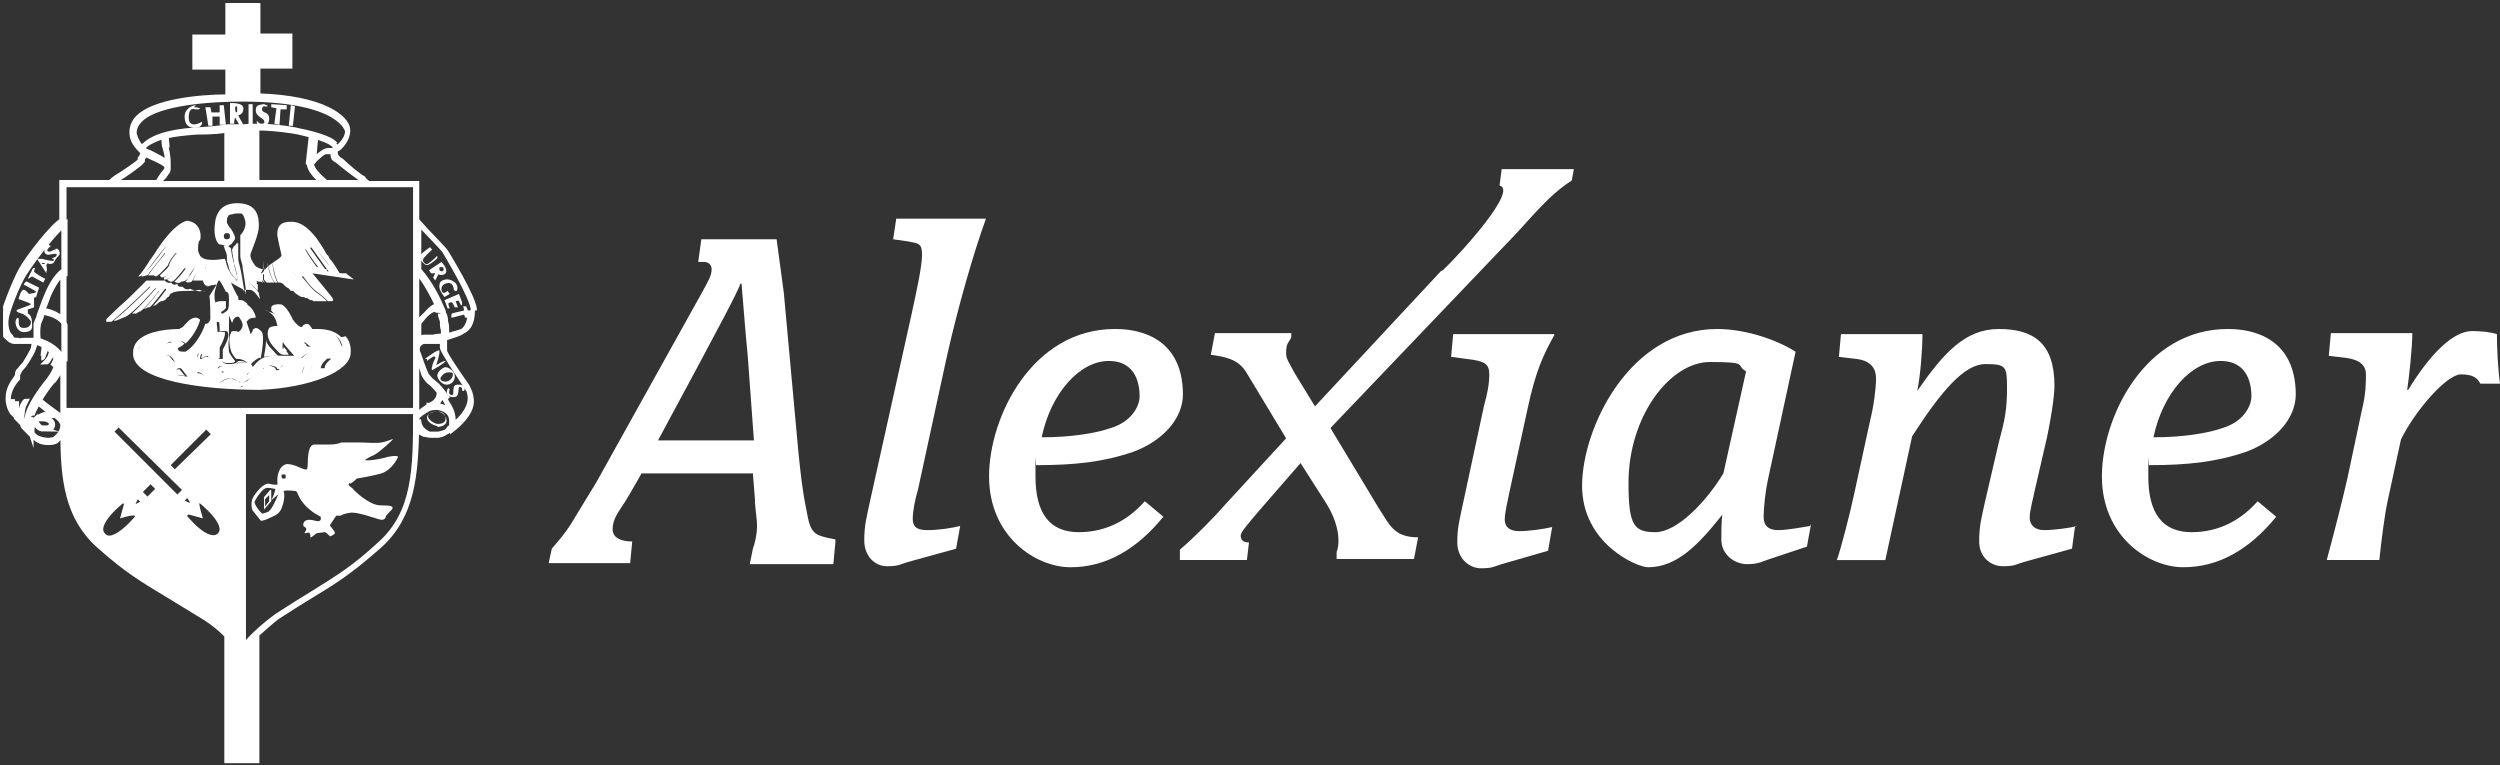 <?xml version="1.0" encoding="UTF-8"?>
<svg id="Ebene_1" data-name="Ebene 1" xmlns="http://www.w3.org/2000/svg" xmlns:xlink="http://www.w3.org/1999/xlink" version="1.1" viewBox="0 0 242.4 74.2">
  <rect x="0" y="0" width="242.4" height="74.2" fill="#333333" stroke="none"/>
  <defs>
    <style>
      .cls-1 {
        clip-path: url(#clippath);
      }

      .cls-2 {
        fill: none;
      }

      .cls-2, .cls-3, .cls-4 {
        stroke-width: 0px;
      }

      .cls-5 {
        clip-path: url(#clippath-1);
      }

      .cls-6 {
        clip-path: url(#clippath-2);
      }

      .cls-3 {
        fill: #009ee0;
      }

      .cls-7 {
        stroke: #fff;
        stroke-miterlimit: 10;
        stroke-width: .5px;
      }

      .cls-7, .cls-4 {
        fill: #fff;
      }
    </style>
    <clipPath id="clippath">
      <rect class="cls-2" x=".3" y=".3" width="242.2" height="73.7"/>
    </clipPath>
    <clipPath id="clippath-1">
      <rect class="cls-2" x=".3" y=".3" width="242.2" height="73.7"/>
    </clipPath>
    <clipPath id="clippath-2">
      <rect class="cls-2" x=".3" y=".3" width="242.2" height="73.7"/>
    </clipPath>
  </defs>
  <g class="cls-1">
    <g>
      <path class="cls-4" d="M110.5,38.4c0,1-.8,2.5-2.8,3.1-1.4.5-3.8.9-6.7.9.9-4.3,3.7-7.4,6.5-7.4s3,2.5,3,3.5M114.7,38.3c0-6.3-5.4-6.4-6.6-6.4-8,0-12.2,8.5-12.2,14.3s4.5,8.8,7.9,8.8,6.4-1.7,9-4.9l-1.8-1.5c-1.5,1.7-3.6,3-6.4,3s-4.2-1.8-4.2-5.4,0-.8.1-1.1c3.7,0,6.5-.3,9.4-1.3,2.7-1,4.8-3.1,4.8-5.6"/>
      <path class="cls-4" d="M150.7,32.4h-9.8l-.2,2.2,1.5.2c1.8.2,2.2.5,2.2,1.5s-.2,1.9-.5,3l-2,9.3c-.4,1.9-.6,2.5-.6,4s1.1,2.5,2.3,2.5,1.3-.2,2-.4l4.5-1.3.4-2.3c-.8.2-2.3.4-3.2.4s-1.4-.4-1.4-1.1.3-1.9.5-2.9l1.7-7.8c.8-3.8,1.6-5.4,2.6-7.2"/>
      <path class="cls-4" d="M139.7,26.3l-12.2,13.1-1.9-3.1c-.7-1.3-.9-1.5-.9-2.1,0-1,.3-1,.5-1.5v-.4h-7.4l-.4,2.1c1.4.2,2.7.4,3.5,1.8l3.8,6.3-5.7,6.2c-1.5,1.7-3.1,3.3-4.6,4.6v1c-.1,0,6.5,0,6.5,0l.2-1.7c-.7,0-.8-.4-.8-.7,0-.3.7-1.1,1.8-2.4l4-4.6,2.3,3.6c1.6,2.4,1.5,4.3,1.2,5v.7c0,0,7.5,0,7.5,0l.4-2.1c-2.4,0-2.8-1.3-3.8-2.8l-4.7-7.8,17-17.8c2.2-2.2,3.9-4.6,6.4-6.2l.2-1.1h-7l-.2,1.6c1.8.4-3.7,6.5-5.5,8.2"/>
      <path class="cls-4" d="M242.4,37.2c-.2-1.4-.3-3.5-.3-4.8-.6-.2-1.5-.3-2.4-.3-1.8,0-4,2.1-6.2,5.7h-.1c.2-1.3.5-4.2.5-5.5h-7.9l-.2,2.2,1.7.2c1.4.2,1.9.8,1.9,1.6s0,1.9-.4,3.5l-1.4,6.6c-.5,2.2-1.4,5.7-2,7.9h5.1c.2-1.9.5-4.3.8-5.7l1.3-6c1.5-3,4.5-6.3,5.8-6.3s1.6.4,1.9.9c0,0,1.7,0,1.7,0ZM218.3,38.4c0,1-.8,2.5-2.8,3.1-1.4.5-3.8.9-6.7.9.9-4.3,3.7-7.4,6.5-7.4s3,2.5,3,3.5M222.6,38.3c0-6.3-5.4-6.4-6.6-6.4-8,0-12.2,8.5-12.2,14.3s4.5,8.8,7.9,8.8,6.4-1.7,9-4.9l-1.8-1.5c-1.5,1.7-3.6,3-6.4,3s-4.2-1.8-4.2-5.4,0-.8.1-1.1c3.7,0,6.5-.3,9.4-1.3,2.7-1,4.8-3.1,4.8-5.6M201.4,51c-.7.2-2.3.4-3.2.4s-1.4-.5-1.4-1.2.3-1.7.5-2.7l1.2-5.2c.3-1.4.7-3.8.7-4.9,0-4.2-2.1-5.5-5.4-5.5s-5.4,2.4-7.9,6c.3-1.5.5-4,.5-5.5h-7.9l-.2,2.2,1.7.2c1.5.2,1.9,1,1.9,1.9s-.2,2.6-.6,4.2l-1.5,6.9c-.4,1.9-1.3,5.4-1.7,6.5h4.7l2.6-12c2.9-4.5,5.1-7,7.1-7s2.1.2,2.1,2.3-.2,3.1-.8,5.3l-1.3,5.6c-.4,1.8-.6,2.5-.6,4s1.1,2.4,2.3,2.4,1.3-.2,2-.4l4.7-1.3.3-2.2ZM169.3,36l-2.2,9.9c-1.7,2.8-4.5,5.7-6.6,5.7s-2.6-.7-2.6-4.8c0-6.4,4-11.7,7.9-11.7s2.4.3,3.5.9M175.5,51c-.6.1-2.2.4-3.1.4s-1.4-.4-1.4-1.3.2-2.6.4-3.5l2.7-12.5c-1.9-1.2-4.9-2.2-7.6-2.2-8.5,0-13.1,9.6-13.1,15.2s5.3,7.9,6.4,7.9c2.8,0,4.9-2.2,7.2-5.1-.1.6-.1,1.8-.1,2.4,0,1.5,1.3,2.4,2.5,2.4s1.5-.3,2.5-.6l3.3-1.1s.4-2.2.4-2.2Z"/>
      <path class="cls-4" d="M95.5,21.2h-8.6l-.3,2,1.4.2c1.1.2,1.4.2,1.4,1.3s-.5,3.4-1,5.7l-4,18c-.4,1.9-.6,2.5-.6,4s1,2.5,2.2,2.5,1.3-.2,2-.4l4.7-1.3.4-2.2c-.8.2-2.1.4-3.2.4s-1.4-.4-1.4-1.1.2-1.8.5-2.8l2.8-12.9c1.1-4.9,2.6-10.1,3.8-13.4M73,42.7h-9.2c6.9-12.8,7.5-14,8-15.2h.1c.1,1.1.4,5.1.6,7l.6,8.2ZM81,52.3c-2.1-.4-2.4-.5-2.8-2.8-.4-1.9-.6-3.8-.8-5.8l-1.4-15.3c-.2-1.5-.6-4.4-.7-5.2h-7.3l-.3,2.2h.6c.4,0,.7.3.7.7,0,.6-.3,1.1-.9,2.2l-10.3,18.5c-.5.8-1.7,2.8-2.5,4.1-.5.8-1.2,1.6-1.8,2.3l-.3,1.4h7.9l.2-2.1c-.8,0-1.9-.2-1.9-1.2s.6-1.7,1.3-2.8c0,0,1.3-2.2,1.5-2.6h10.8l.2,2.5c0,.9.2,1.8.2,2.6s-.2,1.7-.4,2.2l-.3,1.5h8.1s.2-2.1.2-2.1Z"/>
      <path class="cls-7" d="M45.8,30.1c0,1.2-.4,1.9-1.2,2.1-.6.2-1.1.3-1.3.4,0,0,0-.3,0-.6,0-.3,0-.5-.1-.8h0c0-.4-.1-.7-.2-.8,0-.2-.1-.4-.2-.6-.7-1.7-1.7-3.1-2.2-3.6v-4.6c.7.8,2.4,2.5,2.6,2.8,0,0,2.8,4.5,2.8,5.7M40.4,40.9v-.3c0-.2.3-.5,1.2-1,0,0,.3-.1.6-.1s.1,0,.2,0c.2,0,1.4.2,1.4,1.3s0,.2,0,.3h0c0,0,0,.1,0,.2,0,0,0,0,0,0,0,0,0,.1,0,.2,0,0,0,0,0,0,0,0,0,0,0,0-.3.4-.9.5-1.3.6-.1,0-.2,0-.3,0-.2,0-.4,0-.6,0-.4-.2-.9-.5-1-1.2h0s0,0,0,0ZM43.8,40.2c-.2-.5-.9-.8-1.4-.9-.2,0-.3,0-.4,0,.3-.2.8-.5.8-1.1.1.2.3.4.4.6.3.6.5.9.6,1.4M40.4,34.4c.5,1.1.7,1.9.7,1.9,0,0,.2.4.5.7.2.1.6.5,1,1,0,.8-.5,1.1-.9,1.3h-.1c0,.1-.1.1-.2.2,0,0,0,0,0,0,0,0-.7.4-1,.9v-6s0,0,0,.1M42.1,30c-.4,0-1.3.9-1.7,1.5v-5.2c.5.5,1.4,1.9,2.1,3.5,0,.1,0,.2,0,.3-.1,0-.3-.1-.4-.1M42.7,30.4c0,.3.2.6.2.8,0,.3,0,.5.1.8,0,.2,0,.4,0,.6,0,0-.1,0-.2,0-.1,0-.5,0-.8.1,0,0-.2,0-.2,0,0,0,0,0,0,0h0c0,0-.3,0-.7,0,0,0,0,0,0,0-.1,0-.4.1-.5.3,0,0,0,0,0,0,0,0,0,0,0,0v-1.7c.5-.6,1.3-1.6,1.7-1.6h0c.2,0,.4,0,.5.3M43.4,38.7c-.6-1-1.3-1.6-1.6-1.8-.3-.3-.5-.6-.5-.6,0,0-.3-.7-.7-1.9-.2-.4-.2-.7,0-1,.1-.1.3-.3.5-.3,0,0,.5,0,.8,0,0,0,.1,0,.1,0,0,0,.1,0,.2,0,.1,0,.3,0,.4,0,.3,0,.4,0,.5,0,0,.3,0,.5,0,.7v.2c0,.4,1.9,3.1,2.2,3.6.4.5.4,1.3.4,1.3,0,1.2-1.3,2.3-1.8,2.7,0,0,0,0,0-.2.1-1,0-1.5-.6-2.4M40.3,39.9c0,5.5,0,9.8-3.5,12.9-2.5,2.3-4,3.2-6.4,4.7-1,.6-2.1,1.3-3.5,2.2-1.4,1-2.9,2.4-3.3,3.1v-22.9s16.7,0,16.7,0ZM40.3,39.8H6.2v-21.9h34.1v21.9ZM35.6,17.7h-4c-.7-.6-1.4-1.3-1.4-1.8h0c.3-.5,1.1-1.2,1.4-1.2h0c.2,0,.5,0,.7,0,0,0,0,.2,0,.3,0,.3.1.4.3.5,0,0,.2.1.4.3.6.5,1.8,1.4,2.1,1.6.1,0,.3.2.4.4M30.5,13.2c.6.2,1.7.5,2,1,0,0,0,0,0,.2,0,0,0,.1,0,.2-.2,0-.5,0-.7,0h0c-.4,0-1.1.7-1.4,1l.2-2.3ZM30,15.9c0,.5.6,1.2,1.3,1.8h-6.4v-5.3c1,0,2.2.1,3.5.3.7.1,1.3.3,1.8.4l-.3,2.7ZM32.5,14c-.4-.6-2.4-1.1-3.9-1.4-2.1-.4-3.9-.4-5-.3h-1.5c-.6.1-1.4.2-3,.3-3.2.2-4.5.9-5.1,1.5-.1.1-.2.2-.2.3-.7-.7-.8-1.5-.8-1.5,0-.5.2-.9.6-1.3,1.7-1.7,7-2,9.9-2,9.7,0,10.2,3.1,10.2,3.1,0,.7-.5,1.3-.8,1.6,0,0-.1.1-.2.1h0c0-.1,0-.2,0-.3,0,0,0,0,0-.1M13.9,14.3c.2-.5,1.7-1,2-1.1,0,.2,0,.9.1,1.1.1.3.3,1.1.2,1.3,0,0,0,.2,0,.2h0c-.3-.3-1.1-.7-1.7-1-.3-.1-.7-.3-.7-.4,0,0,0-.1,0-.2M16.2,14.3c0-.2-.1-1-.1-1.1.7-.2,1.7-.3,2.9-.4,1.7,0,2.5-.1,3-.2v5.2h-6.6c0-.2.3-.5.5-.7,0-.1.2-.2.2-.3h0c.2-.2.2-.3.2-.5,0-.1,0-.3,0-.4,0,0,0-.1,0-.2,0-.3-.1-1.1-.2-1.4M14,14.9c.1,0,.3.2.4.2,1.6.7,1.8.9,1.8,1.2,0,.1-.2.4-.4.6-.2.3-.4.6-.5.8h-4.3c.1-.1.3-.2.5-.4.5-.3,2.1-1.4,2.3-1.7v-.2c.2-.3.3-.5.4-.6M11.9,48.4l.4.4-.3,1.1s1-.3,1.2-.1c.2.2.2.3.2.3,0,0-2.4,3-3.4,1.8-1.1-1.1,1.9-3.4,1.9-3.4M14,48.7s-.8.5-1.1.5c-.3,0,.4-1.2.4-1.2l.7.7ZM14.3,48.5l-.8-.8,1.1-1.1.8.8s-1.1,1.1-1.1,1.1ZM10.7,41.9l.8-.8,6.5,6.4-.8.8-6.4-6.4ZM17.5,48.6l.7-.7s.6.8.5,1.1c0,.3-1.2-.4-1.2-.4M17,45.9l-.8-.8,3.8-3.8.8.8-3.8,3.7ZM17.8,50l.4-.4,1.1.3s-.3-1-.2-1.2c.2-.2.3-.2.3-.2,0,0,3,2.3,1.9,3.4-1.2,1.1-3.5-1.9-3.5-1.9M6.1,41.2c0,.8-.6,1.2-.8,1.4,0,0-.4.1-.6.1,0,0-.7,0-1.2-.3-.1-.1-.3-.2-.4-.4,0-.1-.1-.7.3-1.2h0c0,.4.4.8.8.8h0c-.3-.1-.7-.5-.7-.8s0-.2.1-.2c0,0,.3,0,.5,0,.6,0,.9.3.9.5,0,.2-.2.4-.5.4h0c.3.1.6,0,.6-.3,0-.3-.2-.6-1-.7,0,0,0,0,0,0,.7-.3,1.1-.2,1.3-.2.7.5.7.9.7.9M6.1,40.7c-.1-.2-.3-.4-.6-.6-.7-.5-1.6-1.2-1.7-1.3.6-1,1.3-1.9,1.4-1.9,0,0,.8-1,.8-1.8,0,0,0,0,0-.1h.1c0,0,0,5.7,0,5.7ZM6.1,34.8h-.1s0,0,0-.1c-.2-.5-.7-1-1.5-1.4-.5-.2-.7-.3-.8-.3,0,0,0,0,0,0,0-.1-.1-.8,0-1.4,0-.3.2-.6.3-.9,0-.2.1-.3.2-.4.3,0,1.7.3,2.1,1.2v3.3ZM6.1,31.1c-.5-.8-1.8-1-2-1,.2-.4.4-.9.6-1.5.5-1.1,1-1.8,1.4-2.1v4.7ZM6.1,26.3c-.4.3-1,1-1.5,2.2-.4.9-.6,1.6-.8,2.1,0,.2-.2.5-.3.8,0,0,0,.2,0,.2,0,.2,0,.5,0,.7,0,.2,0,.4,0,.5,0,0,0,.1,0,.2h0c-.2,0-.5,0-.8,0h-.3c-.3,0-.6.1-.7,0h-.1c-.2,0-.4,0-.6-.4-.4-.3-.5-1.3-.4-1.7,0-.5,1.1-3.5,1.9-4.6.7-1.1,2.9-4,3.8-4.6v4.7ZM3.6,33.2c.1,0,.4.2.8.3,0,.2,0,.6-.2.9,0,.3-.2.3-.2.3h0c0,0,.1,0,.2-.3,0-.2.1-.7.1-.8.3.1.5.3.7.4,0,.2,0,.5-.2.7-.2.3-.3.4-.3.4h0c0,0,.1,0,.3-.4.1-.2.2-.5.2-.7.2.1.3.3.4.4,0,0,0,.3,0,.5-.1.3-.3.6-.3.6h0s.2-.2.3-.5c0-.1,0-.3,0-.4,0,0,0,.2.1.2,0,.1,0,.2,0,.4,0,.7-.8,1.7-.8,1.7,0,0-1.6,1.9-2,3.3,0,.2-.1.4-.1.5h0c0,.4-.1.7,0,1-.2-.2-.4-.4-.4-.5,0,0,0-.1-.1-.2,0-.3,0-1.2.2-1.7.2-.4.2-.4.2-.4h0c0,0-.1,0-.3.4-.2.5-.2,1.3-.2,1.6,0,0-.2-.2-.4-.4,0-.5,0-1.4,0-1.6h0c0,.2,0,1.1,0,1.5-.1-.1-.3-.3-.4-.4,0-.4,0-.9,0-1,0-.1,0-.3,0-.3h0s0,.1,0,.2c0,.1,0,.7,0,.9,0,0,0,0,0,0-.5-.5-.4-1.3-.4-1.3,0-.9.6-1.6.8-1.9,0,0,0-.1.1-.1,0,0,0-.1,0-.2,0-.2.1-.4.2-.4.1-.1.5-.6.5-.6,0,0,.6-.9.8-1.4.1-.3.2-.5.2-.8M3.1,40.3s0,0,0-.1c.2-.5.5-1,.6-1.2.3.3.9.8,1.4,1.1-.3,0-.8,0-1.4.4-.6.3-.7,1-.7,1.4-.1-.3-.2-.7,0-1.5M45.9,30.1c0-1.2-2.7-5.6-2.8-5.8-.3-.4-2.1-2.2-2.7-2.9v-3.6h-4.7c-.2-.2-.4-.3-.5-.5-.4-.2-1.6-1.2-2.1-1.7-.2-.1-.3-.2-.4-.3,0,0-.2-.2-.2-.5,0,0,0-.2,0-.3h0s0,0,0,0c.1,0,.3-.1.4-.3.3-.3.9-.9.8-1.7-.1-1-2.2-3-8.7-3.2v-2.9h3.1s0-2.9,0-2.9h-3.1V.2h-2.9v3.4h-3.2s0,2.9,0,2.9h3.2s0,2.9,0,2.9c-3,0-7.2.5-8.7,2-.4.4-.6.9-.6,1.4s.1,1,.9,1.8c0,0,.1.1.2.2,0,0,0,0,0,0,0,0-.2.5-.3.6v.2c-.2.2-1.6,1.2-2.3,1.6-.3.2-.5.4-.6.5h-4.7v3.7c-.9.5-3.3,3.6-3.9,4.7-.7,1.2-1.8,4.2-1.9,4.7,0,.5,0,1.5.5,1.9.3.3.5.4.7.4h0c.2,0,.5,0,.8,0h.3c.3,0,.6,0,.8,0h0c0,.3,0,.5-.1.8-.3.6-.8,1.4-.8,1.4,0,0-.4.4-.5.6,0,.1-.2.3-.2.5,0,0,0,.1,0,.2,0,0,0,0,0,.1-.3.3-.9,1.1-.9,2,0,0,0,.9.5,1.4.2.2.4.4.6.5.3.2.5.5.5.6,0,.2.6.7.6.8h0c.1.3.4.4.6.6.4.3.9.3,1.1.3s0,0,0,0c.2,0,.6,0,.8-.2.1-.1.4-.4.6-.9,0,4.7.4,8.4,3.6,11.2,2.6,2.3,4.1,3.2,6.6,4.7,1,.6,2.1,1.3,3.6,2.2.8.5,1.5,1.1,2.1,1.7v12.3h2.9v-12.4c.6-.5,1.2-1.1,2-1.7,1.4-.9,2.5-1.6,3.5-2.2,2.5-1.5,3.9-2.5,6.4-4.7,3.2-2.9,3.5-6.8,3.6-11.6,0,0,0,0,0,0,0,0,0,.1,0,.2,0,0,0,0,0,0,0,0,0,.1.1.2.2.2.4.3.6.4.2,0,.4.1.6.1s.3,0,.5,0c0,0,0,0,0,0,0,0,0,0,0,0,0,0,.2,0,.3,0,.6-.1.9-.4,1.1-.7,0,0,0,0,0,0,0,0,2-1.3,2-2.9,0,0,0-.8-.5-1.4-.5-.7-2.2-3.2-2.2-3.5s0,0,0-.2c0-.2,0-.4,0-.7,0,0,0,0,0,0,0,0,0,0,0,0,.3,0,.8-.2,1.4-.4.9-.3,1.3-1,1.3-2.3"/>
      <path class="cls-4" d="M42.4,39.9c-.6,0-.9.2-.9.5s.7.7.9.7.8,0,.8-.5-.4-.7-.7-.7M42.4,41.3c-.2,0-1-.3-1-.8s.8-.6,1-.6c.4,0,.9.4.9.9s-.7.6-.9.6"/>
      <path class="cls-4" d="M25.2,50.2l-.5-.7c0,0,0-.2,0-.3.2.3.5.6.6.8v.2Z"/>
      <path class="cls-4" d="M27.1,49c-.2.6-.4.7-1.1,1.1-.3.1-.4.2-.5.2v-.2c.2,0,.4,0,.8-.2.4-.1.8-1,1-1.6,0,.2,0,.5-.2.8"/>
      <path class="cls-4" d="M27.5,46.4c-.1,0-.2,0-.2-.2s0-.2.2-.2.2,0,.2.2,0,.2-.2.2M26.1,49.6c-.3.1-.6.2-.7.2-.4-.4-.8-1-.7-1.2.2-.4.8-1.3,1.2-1.3s0,0,0,0c.4,0,.6.1.8.1-.1.6-.4,1.1-.4,1.1,0,0,.4-.3.7-.6-.3.7-.7,1.6-1,1.7M33.9,46.9c.2,0,.7-.5.7-.5,0,0,1.3-.2,2.4-.5,1.1-.4,1.6-1.6,1.6-1.6,0,0,0-.2-1,0-1,.3-2.2.4-2.2.3,0,0,.2-.2.9-.5.7-.4,1.7-1.4,1.8-1.5,0-.1-.5.2-1.1.3-.5.1-1.6,0-2.2,0-.6,0-1.6,0-1.7,0,0,0-.4.2-1.1.2,0,0-.7,0-1.5,0-.8,0-.6,1.9-.7,2.3-.1.4-.9-.3-1.8-.4-.8-.1-1.2,1-1.1,1.8,0,0,0,.2,0,.2-.2,0-.5,0-.8-.1-.6-.1-1.4,1-1.6,1.4h0c-.2.4-.1,1.1,0,1.2l.8,1s0,0,0,0c0,0,.3,0,.9-.3.7-.3,1-.5,1.2-1.2.2-.6.2-1.1.1-1.4.4-.1.9,0,1.1,0,.3,0,.2.5.9,1.3.7.8,1.6,1.2,1.6,1.2v.3c-.2.3-.6,0-1.1,0-.5,0-.6.3-.6.5,0,.2.3.2.3.4,0,.2-.3.4-.1.4.2,0,.5-.3.5.4,0,.1.6-.4.6-.4,0,0,.7-.1.8-.1s.4.3.5.4c0,0,.1,0,.4-.2.3-.2-.5-.8-.4-.9,0,0,.6-.9.6-.9h.4c.1,0,.2-.2,1.1-.3.9,0,2.6.7,2.9.7s.4-.2.4-.3.4-.5.6-.7c.2-.3,0-.4-1.1-.4-1.1,0-2.5-1.4-2.6-1.5,0-.1-.5-.4-.5-.5s0-.1.2-.2"/>
      <path class="cls-4" d="M25.7,49v-.6l.4-.4v.6s-.4.5-.4.5ZM26.3,47.6c0,0,0-.1,0-.1,0,0-.1,0-.1,0l-.6.7s0,0,0,0v1.1c0,0,0,.1,0,.1,0,0,0,0,0,0s0,0,0,0l.7-.8s0,0,0,0c0,0,0-1,0-1Z"/>
      <path class="cls-4" d="M2,30.1c0,0-.1,0-.1,0s0,0,.1,0,.1,0,.1,0,0,0-.1,0M2.3,28.7c0,0-.1,0-.1,0s0,0,.1,0,.1,0,.1,0,0,0-.1,0M3.5,28.8s.3-1,.3-.9c0,0-1-.5-1.2-.6-.2,0-.3.3-.3.3,0,0,1.2.6,1.2.7,0,.1-.7.2-.7.2,0,0-.3-.4-.5-.4-.3,0-.5.9-.5.9,0,0,1.2.4,1.2.5s-1.4.5-1.4.6.1.2.5.3c.4.1.9.7.9.8s0,.6-.7.6-.4-.8-.5-.9c0-.1-.2-.2-.3.3,0,.5.3,1,.8,1,1,0,.8-.6.8-.9,0-.8-.4-.9-.4-.9v-.4s.6-.2.6-.2c0,0,0-.6,0-.8-.1-.2.3-.2.3-.2"/>
      <path class="cls-4" d="M4.3,27s-1.1-.6-1-.7c0,0,.1-.3.1-.3h-.2c0,0-.5,1-.5,1h.1c0,0,.3-.2.3-.2l1.1.6.2-.4Z"/>
      <path class="cls-4" d="M41.7,24l.2.2s-.9.8-.9,1c0,.2.3.6.6.3.3-.2.8-.7.8-.7v.2c.1,0-.7.7-1,.7s-.7-.6-.7-.8c0-.3,1.1-1,1.1-1"/>
      <path class="cls-4" d="M42.8,26.3c0,0-.2,0-.2-.2s0-.2.2-.2.2,0,.2.2,0,.2-.2.2M42.8,25.4l-1.2.8.2.3h.4c0,0,0,0,0,0l-.2.4.2.3.3-.6s.4.2.7-.1c.3-.4-.4-1.1-.4-1.1"/>
      <path class="cls-4" d="M44,28.1s0-.9-.8-.6c-.6.2-.4.9-.2.9s.4-.2.4-.2l.2.3-.5.3s-.5-.6-.5-1,.1-.6.6-.7c.4-.1,1.4.3,1.1,1.1,0,0-.2,0-.2,0"/>
      <path class="cls-4" d="M44.8,29.3l-.3-.8-1.4.6.3.8h.2c0,0-.2-.5-.1-.5,0,0,.3-.2.4,0,0,0,.2.4.2.4h.3c0,0-.2-.5-.2-.6,0,0,.3-.1.3,0,0,0,.2.4.2.4h.1Z"/>
      <path class="cls-4" d="M45.4,30.8h-.3c0,0-.1-.3-.1-.3,0,0-1.1.3-1.2.3s0-.4,0-.4c0,0,.7-.2,1.2-.3,0-.1-.1-.4-.1-.4h.3c0,0,.4,1,.4,1Z"/>
      <path class="cls-4" d="M41.2,34.8s1.3-1,1.4-.8c.1.2-.3,1.4-.3,1.4,0,0,.8-.5.9-.4.1.1-1.3.9-1.3.9,0,0-.1-.2,0-.3,0-.4.4-.9.3-1-.1-.2-.8.4-.8.4v-.2Z"/>
      <path class="cls-4" d="M43.2,37c-.4,0-.5-.2-.5-.3s.3-.6.8-.6.4.1.4.3-.3.6-.7.6M43.2,35.6c-.2,0-.8.4-.8.8s.5.9.9.9.8-.3.8-.8-.6-.9-.9-.9"/>
      <path class="cls-4" d="M43.5,37.7h.1c0,.1-.2.6.2.6.4,0-.2-1.1.7-1,.8,0,.5.6.5.6h-.2s.1-.3-.2-.4c-.3,0,.1,1.1-.7,1-.8,0-.6-.8-.4-.9"/>
      <path class="cls-4" d="M4.3,25.6s0,0-.2,0c0,0-.1,0,0-.1,0,0,0,0,.2,0,0,0,.1,0,0,.1M5.4,24.2c-.3,0-.4.2-.6.2-.3,0-.2-.2-.2-.2,0,0,.2-.3.3-.3s-.2-.2-.2-.2c0,0-.4.3-.4.6,0,.3.2.4.4.4.2,0,.8-.2.8,0,0,.2-.3.3-.4.3s0,.1,0,.1h.1c0,0,0,.2,0,.2-.3,0-.8-.1-1.1-.2-.5,0-.5,0-.5,0l.9,1.4v-.2c.1,0,0-.5,0-.6.1-.2.1-.2.3-.1.1,0,.4,0,.5-.3.1-.2.2-.3.2-.3,0,0,.3-.3.3-.4,0-.2-.1-.5-.4-.5"/>
      <path class="cls-4" d="M22.9,10.9c0,0-.1-.1-.1-.3s0-.3.1-.3.1.1.1.3,0,.3-.1.3M23.3,11.1s.3-.1.3-.6c0-.6-1.3-.5-1.3-.5v2s.4,0,.4,0c0,0,0-.4.1-.6,0,0,0,0,0,0,0,0,.4.7.4.7h.4c0,0-.5-.9-.5-.9Z"/>
      <path class="cls-4" d="M19,10.2c-.3,0-1.1.3-1.1,1.1s.4,1.1,1,1.1.7-.4.7-.5-.1-.1-.2,0c0,0-1.1.6-1.1-.5s.6-.8.6-.8h.4c0,0,.1-.1.1-.1,0,0-.2-.1-.6-.1"/>
      <path class="cls-4" d="M19.9,10.3l.3,1.9h.4v-.9s.7,0,.7,0v.8c.1,0,.6,0,.6,0l-.2-1.9s-.4,0-.4,0c0,0,0,.7,0,.7h-.8s-.1-.5-.1-.5h-.5Z"/>
    </g>
  </g>
  <rect class="cls-4" x="24.1" y="10.1" width=".4" height="2"/>
  <polygon class="cls-4" points="28 12.2 28.4 12.2 28.6 10.3 28.2 10.2 28 12.2"/>
  <g class="cls-5">
    <path class="cls-4" d="M25.9,10.4s-.2-.1-.3-.1c-.1,0-.2.2-.2.3,0,.4.7.2.7.9s-.5.7-.7.7-.4,0-.5-.3v-.2s0,0,0,0c0,0,.3.4.5.3.2,0,.3-.1.2-.3,0-.2-.8-.4-.8-1s.4-.5.7-.6c.3,0,.5.2.5.2h-.2Z"/>
  </g>
  <polygon class="cls-4" points="26.3 10.1 27.8 10.2 27.8 10.6 27.2 10.6 27.1 12.1 26.6 12 26.8 10.5 26.3 10.4 26.3 10.1"/>
  <g class="cls-6">
    <g>
      <path class="cls-4" d="M16.4,33c.4,0,.9,0,1.1-.1,0,0,0,0,0,0,0,0,0,0,0,0-.2.1-1.2.1-1.3.1s0,0,0,0c0,0-.2,0-.2.1.3,0,.8,0,.9.3,0,0,0,.2,0,.2,0,.2,0,.3.2.3,0,0,.2-.2.4-.3.1,0,.3-.2.4-.3,0,0-.2-.1-.3-.2,0,0,0,0,0,0,0,0,0,0,.1,0,0,0,.2.1.3.2,1-.9,1.4-2.2,1.4-2.3,0,0-.2-.2-.4-.2-.5,0-.8.4-1,.6-.2.2-.3.4-.5.4h0c0,0-.7.7-1,1"/>
      <path class="cls-4" d="M22.8,34.8c0,0,.1,0,.2,0,.5,0,.8.2,1,.4,0,0,0,0,0,0,.1.1.2.2.2.3.1-.2.5-.6.9-.8,0,0,.1,0,.2,0,0-.2.2-1,.2-1.8,0-.4,0-.7-.3-.9-.2-.2-.4-.2-.4-.2,0,0-.3.1-.3.2,0,.2-.2.4-.2.4,0,0,0,0,0,0,0,0,0,0,0,0,0-.1-.4-1.1-.4-1.3,0,0,0-.1,0-.3,0-.2.1-.5.1-1,0-.3,0-.4-.2-.5-.2-.2-.4-.2-.5-.2-.3,0-.6,0-.6.5s.2.7.4,1c.1.2.2.3.3.5.4.7-.3,1.1-.3,1.1,0,0,0,0,0,0,0,0,0,0,0,0,0,0,0-.1-.4-.1-.1,0-.3,0-.3.2-.3.4-.1,1.5,0,1.7,0,.2.4.7.5.8"/>
      <path class="cls-4" d="M33.1,33.5h0s0,0,0,0c0,0-.3-.9-.6-.9,0,0,0,0,0,0,0,0,0,0,0,0,.4,0,.7.9.7,1,0,0,0,0,0,0M32.2,33.5s0,0,0,0c0,0,0-.6-.3-.8,0,0,0,0,0,0,0,0,0,0,0,0,.3.2.3.8.3.8s0,0,0,0M31.1,35.7s0,0,0,0c0,0,0,0,0,0,0-.4.5-.8.6-.9,0,0-.2,0-.8.1,0,0,0,0,0,0-.6.1-.9,1.3-.9,1.3,0,0,0,0,0,0,0,0,0,0,0,0,0,0,.2-.9.7-1.2,0,0-.1,0-.2,0-.3,0-.6.2-.8.3,0,0,0,0,0,0-.3.2-.4,1-.4,1,0,0,0,0,0,0,0,0,0,0,0,0,0,0,0-.6.3-.9-.8.5-1.4,1-1.4,1.1,0,0,0,0,0,0,0,0,0,0,0,0,0,0,0,0,0,0,0,0,1.3-1.2,2.5-1.5.8-.2,1.3-.3,1.4-.2,0,0-.7.5-.6.9M27.5,35.4c-.1,0-.2.1-.4.4,0,0,0,.1-.2.1h0c0,0-.2,0-.2-.2h0c0-.1-.5-.2-.6-.3,0,0,0,0,0,0,0,0,0,0,0,0,0,0,.5.1.7.2h0c0,.1.1.2.2.2,0,0,0,0,.1,0,.2-.3.2-.4.4-.4,0,0,0,0,0,0,0,0,0,0,0,0M26,36.7h0c0,0-.2,0-.2,0,0,0,0,0,0,0,0,0,0,0,0,0,0,0,.1,0,.2,0,0,0,0,0,0,0,0,0,0,0,0,0M25.7,36.6h-.2s0,0,0,0c0,0,0,0,0,0h.2s0,0,0,0c0,0,0,0,0,0M25.5,35.7c0,0,.2,0,.3-.1,0,0,0,0,0,0,0,0,0,0,0,0,0,0-.3.1-.3.2,0,0,0,0,0,0,0,0,0,0,0,0,0,0,0,0,0,0M29.2,34.7s.5-.5.9-.5c0,0,0,0,0,0,0,0,0,0,0,0-.4,0-.8.5-.8.5,0,0,0,0,0,0,0,0,0,0,0,0,0,0,0,0,0,0M31.4,33.2s0,0,0,0c0,.1.1.6.1.7,0,0,0,0,0,0h0s0,0,0,0c0-.2,0-.6-.1-.7,0,0,0,0,0,0M24.7,37.7s0,0,0,0c0,0,0,0,0,0,0,0,0,0-.3-.1-.2-.1-.5,0-.5,0,0,0,0,0,0,0,0,0,0,0,0,0,0,0,.3,0,.5,0,.2.1.3.2.3.2,0,0,0,0,0,0M23.1,37c-.2-.1-.4-.2-.7-.3-.6,0-1.2.5-1.2.5,0,0,0,0,0,0s0,0,0,0c0,0,0,0,0,0,0,0,.6-.6,1.2-.5.3,0,.5.2.7.3.2,0,.3.2.4.1.1,0,.3-.1.4-.2.2-.1.4-.3.7-.3,0,0,0,0,0,0,0,0,0,0,0,0-.2,0-.4.1-.6.3-.2.1-.3.2-.5.2-.2,0-.3,0-.5-.2M23.5,37.5c-.1,0-.4.1-.4.1,0,0,0,0,0,0,0,0,0,0,0,0,0,0,0,0,0,0,0,0,.3-.1.4-.2,0,0,0,0,0,0,0,0,0,0,0,0M21.1,35.7s0,0,0,0c0,0,0,0,0,0,0,0,0,0,0,0,0,0,.2-.3.4-.2,0,0,0,0,0,0s0,0,0,0c-.2,0-.3.2-.3.2M21.5,36s0,0,0,0c.2,0,.2.1.2.1,0,0,0,0,0,0s0,0,0,0c0,0-.1,0-.2,0,0,0,0,0,0,0M23.9,36.4s.1-.3.4-.3c0,0,0,0,0,0s0,0,0,0c-.2,0-.3.2-.3.2,0,0,0,0,0,0,0,0,0,0,0,0,0,0,0,0,0,0M20.2,35.8s0,0,0,0,0,0,0,0c-.3-.3-.9-.3-.9-.3,0,0,0,0,0,0,0,0,0,0,0,0,0,0,.6,0,.9.3,0,0,0,0,0,0M20,37.1s0,0,0,0,0,0,0,0l-.2-.2s0,0,0,0c0,0,0,0,0,0l.2.2h0ZM19.1,36.1s0,0,0,0c0,0,0,0,0,0,0,0,.4-.1.7.4,0,0,0,0,0,0h0s0,0,0,0c-.3-.4-.6-.3-.6-.3M17.9,36.5s0,0,0,0c0,0,0,0,0,0,0,0,0,0,0-.1,0,0,0,0,0,0,0,0-.5,0-.8,0,0,0,0,0,0,0,0,0,0,0,0,0,.1,0,.6-.1.8,0-.2-.2-.4-.5-.5-.6,0,0,0,0-.1,0-.1,0-.2.1-.2.1,0,0,0,0,0,0,0,0,0,0,0,0,0,0,0-.1.2-.2,0,0,.1,0,.2,0,.2.1.6.8.7.8,0,0,0,0,0,0M16.9,35.1s0-.1-.2-.2c0,0-.4,0-.6.2,0,0,0,0,0,0,0,0,0,0,0,0,0,0,.4-.2.6-.2,0-.1-.2-.2-.2-.3-.2-.2-.6-.2-.6-.2,0,0,0,0,0,0,0,0,0,0,0,0,0,0,.5,0,.7.2,0,0,.2.2.3.4,0,0,0,0,0,0,0,0,0,0,0,0,0,.1.1.2.1.2,0,0,0,0,0,0,0,0,0,0,0,0,0,0,0,0,0,0M14.7,36.2h0s0,0,0,0c0,0-.2-.6-.4-.9-.2-.3-.6-.4-.6-.4,0,0,0,0,0,0,0,0,0,0,0,0,0,0,.4.2.6.4.2.3.4.9.4.9s0,0,0,0M13.7,33.4c0,0-.3.4-.3.5,0,0,0,0,0,0h0s0,0,0,0c0-.2.3-.5.4-.5,0,0,0,0,0,0,0,0,0,0,0,0M14.6,33s0,0,0,0c0,0,0,0,0,0-.1,0-.3.2-.3.3,0,0,0,0,0,0h0s0,0,0,0c0-.2.3-.3.4-.3M33.1,32.7c-.5-.5-1.2-.8-2.3-.8s-1.2,0-1.4,0c.5,1,1.5,1.7,1.5,1.7,0,0,0,0,0,0,0,0,0,0,0,0,0,0-.6,0-1.1,0,0,0,0,0,0,0,0,0,0,0,0,0,0,0,0,0,0,0-.2,0-.2,0-.3.1,0,0-.1,0-.2.2-.1,0-.3.2-.4.3-.2.1-.3.3-.4.3-.2,0-.6,0-.9,0,0,0-.2,0-.2,0,0,0,0,0,0,0,0,0-1.3-.1-1.9.2-.6.3-1,.9-1,.9,0,0,0,0,0,0h0s0,0,0,0c0,0,0-.2-.3-.4-.3,0-.9-.1-1.1,0-.3.2-.5.3-.5.3,0,0,0,0,0,0,0,0,0,0,0,0,0,0,.2,0,.4-.3.2-.1.7-.1,1,0-.2-.1-.4-.2-.7-.2-.2,0-.2,0-.3.1-.1.1-.2.2-.9.2-.4,0-.6-.3-.6-.3,0,0,0,0,0,0,0,0,0,0,0,0,0,0,.2.2.5.2.6,0,.7,0,.8-.2,0,0,0,0,0,0-.1-.1-.5-.6-.6-.9,0-.2-.1-.7,0-1.2,0-.7,0-2.5,0-3.2v.2c-.1.2-.4.4-.6.5-.1,0-.2.2-.3.3-.1.1,0,.9,0,1.4.1,0,.3,0,.6,0,0,0,.2,0,.2.2.2.4-.4,1.4-.5,1.6,0,.1,0,.4,0,.5,0,.2,0,.4,0,.4,0,0,0,0-.2,0,0,0,0,0,0,0-.1,0-.2,0-.3-.1,0,0-.2,0-.2,0,0,0,0,0,0,0,0,0,0,0,0,0,0,0,.2,0,.2,0,0,0,0,0,0,0,0,0,.1.1.2,0,0,0,0,0,0,0,0,0,0-.2,0-.4s0-.4,0-.6c.2-.3.6-1.2.5-1.5,0,0,0,0-.1,0-.4-.1-.6,0-.6,0,0,0,0,0,0,0,0,0,0,0,0,0,0-.2-.2-1.3,0-1.6,0,0,.2-.2.3-.3.2-.2.5-.3.5-.5h0c0-.3,0-.5,0-.6,0,0,0,0,0,0,0,0,0,0,0,0,0,0,0,0,0,0,0,0-.1,0-.2,0,0,0,0,0,0,0,0,0,0,0-.2,0-.2,0-.6,0-.7.3,0,.2-.1.5-.2.7,0,.3-.1.7-.2.8-.2.3-.2.4-.5.4,0,0-.4,1.4-1.5,2.4,0,0,0,0,0,0,0,0,0,0,0,0-.1.1-.3.2-.4.3,0,0-.2.1-.3.2,0,0,.2,0,.4,0,.7,0,.9.3,1,.4,0-.1,0-.3.2-.5,0,0,0,0,0,0,0,0,0,0,0,0-.1.3-.3.6-.2.6,0,0,0,0,0,0,0,0,.1,0,.3,0,0-.1,0-.4.2-.5,0,0,0,0,0,0,0,0,0,0,0,0,0,.1-.1.3-.1.4.1,0,.2,0,.3-.1.2,0,.4-.2.4,0s0,0,0,0-.1,0-.2,0c-.1,0-.3.1-.5.2,0,0,0,0-.1,0-.3,0-.4-.2-.4-.2,0,0-.1-.5-.9-.5s-.8,0-.9-.5c0,0,0-.1,0-.2-.1-.4-.9-.2-1.2,0,0,0,0,0,0,0,0,0,0,0,0,0,0,0,.4-.2.6-.4.2-.1.8-.8,1.1-1.1,0,0-.1,0-.2,0-.9,0-3.1.1-4.1,1.1-.4.4-.5.8-.5,1.3,0,2.6,6.7,3.5,12.3,3.5,4.9-.2,8.8-1.8,8.8-3.6,0,0,.1-1-.5-1.6"/>
      <path class="cls-4" d="M25.7,30.1c.2,0,.5.2.7.4.4.4.5,1.1.5,1.1,0,0,0,0,0,0,0,0,0,0,0,0,0,0-.6,0-.8.2-.2.3-.3,1,.4,1.8.7.8.8.8,1.1.8.1,0,.3,0,.4,0,0,0-.1-.2-.2-.3,0,0,0,0,0,0,0,0,0,0,0,0,0,0,0,0,0,0,0,0,0,0,0-.1,0,0,0,0,0,0,0-.1-.2-.2-.3-.4,0,.3,0,.3,0,.3,0,0,0,0,0,0,0,0,0,0,0,0,0,0,0-.2,0-.3s0,0,0,0c0,0,0-.1,0-.1,0,.3,0,.3,0,.3,0,0,0,0-.1,0,0,0,0,0,0-.1,0,0,0-.2,0-.4,0,0,0-.1,0-.1v-.3c0,0,0,0,0,0,0,0,0,0,0,0v.3c0,0,.1,0,.1.1,0,0,0,0,0,0,.2.3.9,1,1.1,1.3h0c.1,0,.3,0,.4,0,0,0,.2-.1.4-.3.1,0,.3-.2.4-.3.1,0,.2-.1.2-.2,0,0,0,0,.1,0,0,0,0,0-.1,0,0,0,0,0,0,0,0,0,0,0,0,0,0,0,0,0,0,0,0,0,0,0,0,0,0,0-.2-.1-.2-.2,0,0,0,.2,0,.2,0,0,0,0,0,0,0,0,0,0,0,0,0,0,0-.1,0-.2,0,0,0,0-.1-.1,0,0,0,0,0,.1,0,0,0,0,0,0,0,0,0,0,0-.1,0,0,0,0,0-.1,0,0,0,0,0,0,0,0-.2-.1-.2-.2,0,0,0,0,0,0,0,0,0,0,.1,0,0,0,.7.7,1.3.8,0,0,0,0,.2,0,.3,0,.6,0,.8,0-.3-.3-1-.9-1.4-1.7-.2-.4-.5-.9-.7-.9-.3,0-.5.2-.5.3,0,0,0,0-.1,0-.2,0-.5-.3-.8-.7,0,0,0,0,0,0,0,0-.6-1.4-1.2-1.5-.4,0-.8,0-.9.3,0,0,0,.2,0,.3.1.2.3.3.6.4"/>
      <path class="cls-4" d="M19.3,28.1s0,0,0,0c0,0-.5.1-.8.1s-1.2,0-1.5.1c-.1,0-.3.1-.5.2.1-.2.3-.5.3-.5,0,0,0,0,0,0,0,0,0,0,0,0-.2.3-.4.8-.5.8,0,0,0,0,0,0-.1,0-.2.2-.2.2,0,0-.2.2-.4.2-.2,0-.4.2-.6.4,0,0-.2,0-.3.1,0,0,0,0,0,0,.5-.5,1.3-1.6,1.3-1.6,0,0,0,0,0-.1,0,0,0,0-.1,0-.3.4-1.2,1.6-1.5,1.8,0,0,0,0,0,0-.2,0-.3,0-.3.1,0,0-.2,0-.3.1.7-.6,1.4-1.7,1.5-1.7,0,0,0,0,0-.1,0,0,0,0,0,0,0,0-1.1,1.5-1.8,2,0,0,0,0,0,0,0,0,0,0,0,0,0,0,0,0,0,0,0,0,0,0,0,0-.2,0-.3.2-.4.2,0,0-.1,0-.3,0s0,0-.1,0c.9-.8,2.2-2.3,2.3-2.4,0,0,0,0,0-.1,0,0,0,0,0,0,0,0-2.1,2.4-2.9,2.8,0,0,0,0,0,0-.3.1-.9.4-1,.4,0,0-.1,0-.2,0,.7-.5,2.7-2.4,3.6-3.3,0,0,0,0,0,0,0,0,0,0-.1,0-1.3,1.3-3.4,3.2-3.7,3.4,0,0,0,0,0,0,0,0-.1,0-.3,0,0,0-.1,0-.2,0,0,0,0,0,0-.2,0-.1.7-.7,1.3-1.3.6-.5,1.3-1.2,1.9-1.8.4-.4.5-.5.7-.7,0,0,0,0,0,0,0,0,.2,0,.3,0,.1,0,.5,0,.8,0,.1,0,.4,0,.7,0,0,.1.3.3.6.2,0,0,0,0,0,0,0,0,.1.2.3.2,0,0,.2,0,.3-.1,0,.1,0,.2.2.3,0,0,.1,0,.3,0,0,0,0,0,0,0,0,0,.3.4.7.2,0,0,0,0,0,0,.1,0,.4.2.7.2,0,0,.3.1.5,0,0,0,.1,0,.2.1,0,0,0,0,0,0,0,0,0,0,.1,0,0,0,0,0,0,0"/>
      <polygon class="cls-3" points="32.6 26.1 32.6 26.1 32.6 26.1 32.6 26.1"/>
      <path class="cls-4" d="M22,23.2c-.2,0-.3-.1-.3-.3s.1-.3.3-.3.3.1.3.3-.1.3-.3.3M34.3,27.1c-.2-.2-.4-.3-.5-.4,0,0-.2-.1-.2-.2h0s-.2,0-.4,0c-.3,0-.5-.1-.7-.2,0,0-.1,0-.2,0,0,0,0,0,0,0h-.6c0-.1,0-.2,0-.2h0s-.1,0-.3,0c0,0,0,0-.1,0,0,0,0,0,0,0,0,0,0-.1-.5-.2-.2,0-.4-.2-.5-.4,0,0,0,0-.1,0,0,0-.1,0-.2,0-.3,0-.7-.8-.8-.8,0,0,0,0,0,0,0,0,0,0,0,0,.1.3.4.7.6.8,0,0,.2,0,.2,0h0c-.2-.3-.4-.5-.4-.6,0,0,0,0,0,0,0,0,0,0,0,0,0,.2.3.5.5.7,0,0,0,0,0,0,0,0,0,0,0,0,.2.2.3.3.4.4,0,0,.2,0,.3,0-.4-.5-1-1.4-1.2-1.8,0,0,0,0,0-.1,0,0,0,0,0,0,.6,1,1.4,2,1.5,2.1,0,0,.2,0,.2,0h.4c0,0-.1,0-.1,0l-1.5-2.1s0,0,0-.1c0,0,0,0,.1,0l1.5,2.1s.2.3.5.4c0,0,0-.1,0-.2,0-.1-.1-.2-.2-.4-.3-.4-1.2-1.6-1.2-1.6,0,0,0,0,0,0,0,0,0,0,0,0,0,0,.9,1.1,1.2,1.6.1.2.2.3.2.4,0,.2.1.3.3.3,0,0,0,0,0,0,.1,0,.2,0,.3,0,0,0,.1,0,.2,0,0,0-.2-.3-.3-.5-.2-.3-.5-.8-.8-1.1,0,0,0-.2-.2-.3-.5-.9-1.8-3.2-3.4-3.2h0c-.6,0-1,.1-1.2.4-.3.4-.2,1-.2,1,.1.6.4,1.8.4,1.9,0,0-.1.2-.6.5-.3.2-.7.5-.8.6,0,0,0,0,0,0h0c-.1.1-.5.6-.5.6h-.1c0,0,.1-.2.2-.4-.2,0-.7-.2-.8-.4h0c-.2-.3-.5-.7-.4-1.1h0c.2-.6.8-1.9.8-2.7s-.1-2.2-2.1-2.2-2.2,1.6-2.2,2.6.4,1.4.5,1.4c.1,0,.7.1.8.3,0-.1.2-.3.3-.3,0,0,.3-.3.4-.6,0-.2-.2-.6-.4-.9-.2-.2-.3-.4-.4-.6,0,0,0-.2,0-.2,0,0,0-.3.1-.4,0,0,0-.1.2-.2,0,0,0,0,0,0,0,0,0,0,.1,0,.1,0,.3-.1.5-.1,0,0,.1,0,.2,0h0s0,0,.1,0c0,0,0,0,.1,0,0,0,0,0,0,0,0,0,.1,0,.1,0,0,0,0,0,0,0,.3.2.3.5.4.8,0,0,0,0,0,0,0,0,0,0,0,0,0,0,0,0,0,0,0,0,0,0,0,0,0,0,0,.2,0,.2s0,0,0,0c0,0,0,0,0,.1-.1.6-.4.9-.5,1,0,0,0,0,0,0h0c0,.1,0,.1,0,.2,0,0,0,0,0,0,0,0,0,.1,0,.2,0,.1,0,.3,0,.4,0,.5,0,.8,0,.8,0,0,0,0,0,0,0,0,0,0,0,0,0,.1,0,.3,0,.4,0,.3.1.5.2.9,0,.4.5,2.8.3,2.8h0c0,0,0,0,0-.1,0-.3-.3-.5-.4-.7,0,0-.2-.2-.2-.2,0,0-.3-.4-.6-.7-.2-.2-.3-.4-.4-.6-.2-.3-.3-.9-.4-1.1-.2,0-.7.1-1.1.1s-1,0-1.3-.4c-.1-.2-.2-.4-.2-.6,0-.7.1-.9.2-.9,0,0,.2-.7-.2-1.3-.2-.3-.5-.5-1-.6,0,0,0,0,0,0-.2,0-1.2.2-2.9,2.7-.4.7-.8,1.1-1,1.5-.6.9-.7,1-.9,1.2,0,0,0,0,.1,0,0,0,0,0,0,0,.2,0,.4-.2.6-.4.6-.7,1.9-2.5,2-2.5,0,0,0,0,0,0,0,0,0,0,0,0,0,0-1.3,1.8-2,2.5-.1.1-.3.3-.4.4.1,0,.3,0,.5-.1,0,0,0,0,0,0,.1,0,.2-.1.3-.3.4-.5,1.5-1.9,1.5-1.9,0,0,0,0,0,0,0,0,0,0,0,.1,0,0-1.1,1.3-1.5,1.9,0,0-.1.2-.2.2.1,0,.3,0,.5,0,0,0,.2,0,.3-.2.4-.4.6-.7.6-.7,0,0,0,0,0,0,0,0,0,0,0,0,0,0-.2.3-.6.7,0,0-.1.1-.2.2,0,0,.2.2.4,0,.3-.2.9-.9,1-1,0-.2.5-1,.8-1.2,0,0,0,0,0,0,0,0,0,0,0,.1-.2.1-.7.9-.7,1.1,0,.2-.6.7-.9,1,0,0,.1.2.2.2,0,0,.2,0,.3-.1,0,0,0,0,0,0,.1,0,.3-.2.3-.2,0,0,0,0,0,0,0,0,0,0,0,0,0,0-.2.2-.4.3,0,0,0,.2,0,.2,0,0,0,0,.2,0,.3-.1,1.2-.9,1.3-1.2,0,0,0,0,0,0,0,0,0,0,0,0,0,.2-.8.9-1.2,1.2,0,0,.3.3.5.2.3-.1,1.1-1.2,1.2-1.3,0,0,.1,0,.1,0,0,.1-.7,1-1.1,1.3,0,0,.4.3.7,0,.3-.4.8-1.3.8-1.3,0,0,0,0,0,0,0,0,0,0,0,0,0,0-.5.9-.8,1.3,0,0,0,0,0,0,.1,0,.4,0,.6-.3.3-.6.7-1.1.7-1.1,0,0,0,0,0,0,0,0,0,0,0,0,0,0-.3.6-.7,1.1,0,.1-.1.2-.2.3,0,0,.2.2.6,0,0,0,0,0,0,0,0,0,0,0,0,0l.5-.9s0,0,0,0c0,0,0,0,0,0l-.4.8h.3c0,0,.1,0,.1,0l.2-.4s0,0,0,0c0,0,0,0,0,0l-.2.4c.4,0,.5,0,.6,0,0,0,0,0,0,.1,0,.1.2.4.3.4,0,0,0,0,.2,0,0,0,0,0,0,0,0,0,0-.2-.2-.3-.3-.4,0-1.7,0-1.8,0,0,0,0,0,0,0,0,0,0,0,0,0,.4-.3,1.3-.1,1.6.2.4.3.5.3.5s0,0,0,0c0-.2.2-.6.2-1,0,0,0,0,0,0,0,0,0,0,0,0,0,.3-.2.8-.3,1.1.4-.2.9-.2.9-.2l-.7,1.1c.1.4.1,2,.1,2.8,0,0,0,0,0-.1,0-.2.2-.2.4-.2.3,0,.4,0,.5.1.1-.1.5-.4.2-.9-.1-.2-.2-.3-.3-.5-.2-.4-.4-.6-.4-1.1s0-.2,0-.3c0-.3.3-1.2.4-1.3.1-.2.7,1.1.7,1.1,0,0,.1,0,.1,0,.2.1.2.4.2.7,0,.5,0,.8-.1,1,0,0,0,.2,0,.2,0,.1.2.7.4,1.1,0,0,.1-.2.1-.2,0-.2.3-.4.4-.4s.3,0,.5.3c.1.1.2.3.3.5,0-.2,0-.3.2-.4.2-.3.6-.3.8-.3,0-.2-.2-.7-.5-1-.2-.2-.4-.3-.6-.4-.2-.1-.5-.2-.6-.4,0,0,0-.1,0-.2-.1-.1-.6-1.1-.7-1.4,0,0,1.1.7,1.4.7.1,0,.3,0,.4,0,.4,0,.7.5,1,.9,0-.2-.1-.4-.1-.6,0,0-.5-.7-.9-.9,0,0,0,0,0,0,0,0,0,0,0,0,.3.1.6.5.8.7,0-.2,0-.4,0-.6-.4-.4-.9-.7-1-.8,0,0,0,0,0,0,0,0,0,0,0,0,0,0,.5.4.9.7,0-.1,0-.2,0-.3,0,0,0,0,0,0,0,0,0,0,0,0,0,0,0,0,0,0-.3-.3-.9-.9-1-1v-.2c0,0,0,0,0,0,0,0,0,0,0,0v.2c.1.1.7.7,1.1,1.1.1,0,.2,0,.3,0,0,0,0,0,0,0,0,0,0-.1-.2-.2-.1-.1-.2-.6-.2-.7,0,0,0,0,0,0,0,0,0,0,0,0,0,.2,0,.5.1.6.1,0,.1.1.2.2,0,.1.2.2.3.2h0s0,0,0,0c0,0-.1-.1-.1-.2,0,0,0,0,0,0,0-.1,0-.6,0-.8,0,0,0,0,0,0,0,0,0,0,0,0,0,.3,0,.6,0,.7,0,0,0,0,0,0,0,.1.1.2.3.3h0c-.1-.1-.2-.3-.2-.3v-.5c0,0,.1,0,.1,0v.5c0,0,.2.3.3.3h.2c.1,0,.2,0,.2,0,0,0,0,0,0,0-.3-.3-.4-.7-.6-1.1-.2-.5-.2-1.2-.2-1.2s0,0,0,0c0,0,0,0,0,0,0,0,0,.7.1,1.1.2.4.4,1.2.8,1.2h0c0,0,.1,0,.2,0h0c-.4-.5-.7-1.8-.7-2,0,0,0,0,0,0,0,0,0,0,0,0,.2.8.5,1.9.8,2,0,0,0,0,0,0,0,0,0,0,0,0,.1,0,.2,0,.2,0,0,0,0,0,0,0-.3-.5-.5-1.7-.5-2,0,0,0,0,0,0,0,0,0,0,0,0,.1.7.4,1.9.6,2,0,0,0,0,0,0,0,0,.1,0,.2,0,0,0,.3.1.3.2,0,0,0,0,.1,0-.3-.4-.5-1.4-.5-1.5,0,0,0,0,0,0,0,0,0,0,0,0,0,.4.3,1.4.5,1.6,0,0,0,0,0,0h0c.1.1.4.3.5.3s0,0,0,0c-.4-.6-.8-1.8-.8-1.8,0,0,0,0,0,0,0,0,0,0,0,0,0,0,.5,1.7.9,2h0s0,0,0,0c0,0,.2,0,.3,0s0,0,0,0c-.5-.6-1-1.9-1-1.9,0,0,0,0,0,0,0,0,0,0,0,0,0,0,.6,1.6,1.1,2.1,0,0,0,0,0,0,0,0,.5.4.7.4,0,0,.1,0,.2,0-.5-.6-1.4-2.3-1.5-2.5,0,0,0,0,0,0,0,0,0,0,0,0,.3.7,1.3,2.4,1.6,2.6,0,0,.2,0,.2,0,0,0,.1.1.3.2h.2c-.6-.6-1.9-2.8-2-3,0,0,0,0,0,0,0,0,0,0,0,0,.7,1.2,1.8,3,2.1,3.1,0,0,0,0,.2,0,0,0,.2,0,.5,0s.2,0,.3,0h.1c.1,0,.2,0,.2,0-.1-.1-.6-.6-1.1-.9-.6-.5-1.2-1.4-1.3-1.4,0,0,0,0,0-.1,0,0,0,0,.1,0,0,0,.6.9,1.2,1.4.6.4,1.1.9,1.2,1,0,0,.1,0,.3,0s.2,0,.2-.2c0-.1-1.6-2-2-2.5"/>
      <path class="cls-4" d="M21.7,23.8c.3,0,.7.2.7.3,0,.3.2,1.2.3,1.5,0,.2.3,1.1.3,1.3h0c0,.1,0,.2,0,.3,0,0-.1-.2-.2-.2-.2-.2-.3-.4-.4-.5-.2-.3-.3-1.1-.4-1.1,0,0,0-.4,0-.6,0-.2-.2-.6-.3-.9"/>
      <path class="cls-4" d="M23.1,23.6c0,.2,0,.4,0,.6,0,.3,0,.4,0,.5,0,.1,0,.2,0,.4,0,.2.1.5.2.9.2.9.3,1.8.4,2.3-.1-.2-.2-.3-.3-.4,0,0-.1-.1-.2-.2,0,0-.1-.2-.2-.3h0c0-.3,0-.4,0-.5,0-.2-.2-1.1-.3-1.3,0-.2-.2-1.1-.2-1.4.1-.2.2-.4.3-.4,0,0,.1-.1.2-.3,0,0,0,0,0,.1"/>
      <path class="cls-4" d="M25.8,32.9c0,.3.2.6.5.9.3.3.5.6.7.7-.3,0-.9,0-1.4.1,0-.2.2-.9.2-1.7"/>
    </g>
  </g>
</svg>